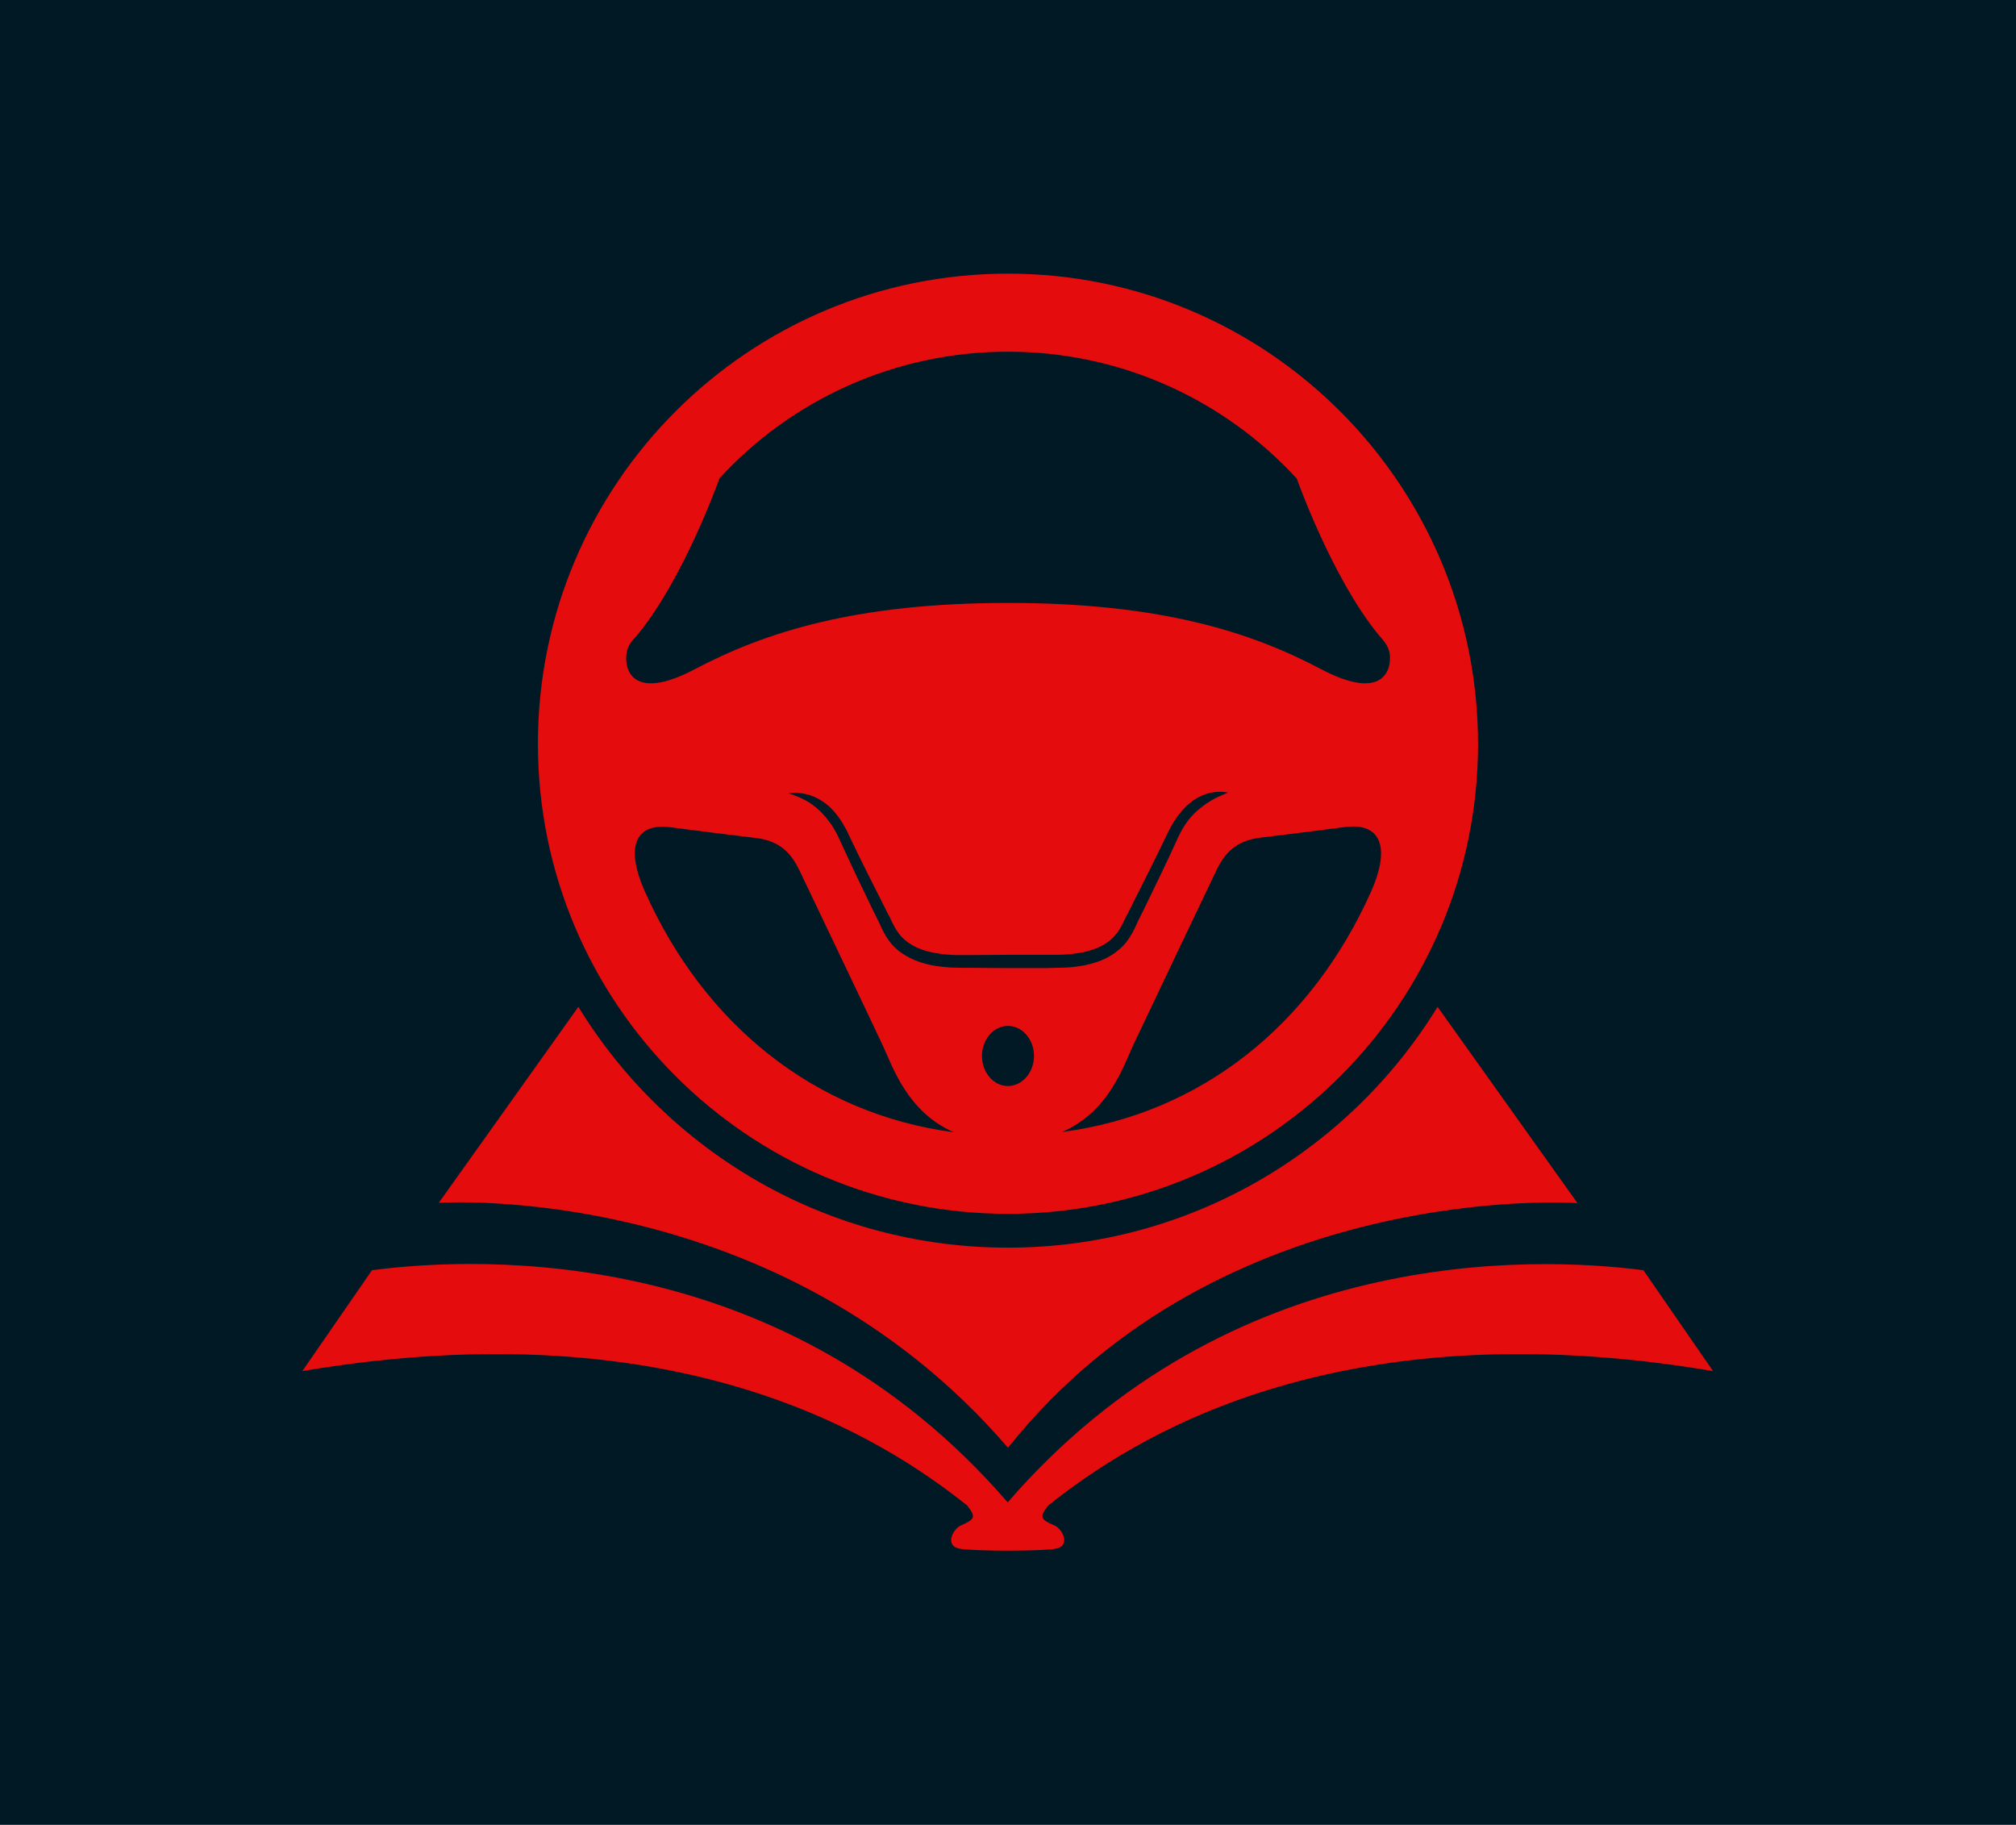 <svg width="1000" height="905.123" viewBox="0 0 1000 905.123" xmlns="http://www.w3.org/2000/svg"><defs/><path fill="#001925" d="M 0 0 L 1000 0 L 1000 1000 L 0 1000 Z"/><path fill="#e40c0c" transform="matrix(1.434 0 0 1.434 -2.607 -14.336)" d="M 350.489 104.644 C 260.689 104.644 187.889 177.444 187.889 267.244 C 187.889 357.044 260.689 429.844 350.489 429.844 C 440.289 429.844 513.089 357.044 513.089 267.244 C 512.989 177.444 440.189 104.644 350.489 104.644 Z M 224.789 318.144 C 218.589 304.144 220.589 294.444 233.789 296.144 C 243.589 297.444 251.789 298.444 263.289 299.844 C 271.889 300.844 275.689 305.444 278.489 311.344 C 281.289 317.244 300.389 357.144 307.189 371.644 C 310.589 378.944 315.689 394.644 331.789 401.644 C 283.689 395.244 245.389 364.444 224.789 318.144 Z M 350.489 385.644 C 345.489 385.644 341.489 380.944 341.489 375.244 C 341.489 369.544 345.489 364.844 350.489 364.844 C 355.489 364.844 359.489 369.544 359.489 375.244 C 359.489 380.944 355.389 385.644 350.489 385.644 Z M 363.789 344.844 L 350.489 344.844 L 337.189 344.744 L 333.889 344.744 C 332.789 344.744 331.589 344.644 330.489 344.644 C 328.189 344.444 325.889 344.244 323.589 343.744 C 321.289 343.244 318.989 342.544 316.789 341.444 C 314.589 340.344 312.489 338.944 310.789 337.144 C 309.089 335.344 307.789 333.144 306.789 331.044 L 306.089 329.544 L 305.789 328.844 L 305.389 328.044 L 303.889 325.044 C 299.989 317.044 296.189 309.044 292.489 300.944 L 291.789 299.444 C 291.589 298.944 291.289 298.544 291.089 298.044 C 290.589 297.144 290.089 296.244 289.489 295.344 C 288.289 293.644 286.989 292.044 285.489 290.544 C 283.989 289.144 282.389 287.844 280.489 286.844 C 278.689 285.844 276.589 285.044 274.489 284.344 C 276.789 284.044 279.089 284.244 281.389 284.844 C 283.689 285.544 285.789 286.644 287.689 288.144 C 289.589 289.644 291.089 291.444 292.389 293.344 C 293.089 294.344 293.689 295.344 294.189 296.344 C 294.489 296.844 294.789 297.344 294.989 297.844 L 295.689 299.344 C 299.489 307.344 303.489 315.244 307.489 323.144 L 308.989 326.144 L 309.389 326.844 L 309.789 327.644 L 310.489 329.144 C 311.389 331.044 312.489 332.744 313.789 334.144 C 316.489 336.944 320.289 338.644 324.389 339.444 C 326.389 339.844 328.489 340.144 330.689 340.244 C 331.789 340.344 332.789 340.344 333.889 340.344 L 337.189 340.344 L 350.489 340.244 L 363.789 340.244 L 367.089 340.244 C 368.189 340.244 369.189 340.244 370.289 340.144 C 372.389 340.044 374.489 339.744 376.589 339.344 C 380.689 338.444 384.489 336.844 387.089 334.044 C 388.389 332.644 389.489 330.944 390.389 329.044 L 391.089 327.544 L 391.489 326.744 L 391.889 326.044 L 393.389 323.044 C 397.389 315.144 401.389 307.144 405.189 299.244 C 407.089 295.144 409.589 290.944 413.289 287.844 C 415.089 286.344 417.289 285.144 419.589 284.444 C 421.889 283.844 424.289 283.644 426.589 284.144 C 424.489 285.044 422.489 285.844 420.689 286.944 C 418.889 288.044 417.289 289.244 415.789 290.544 C 412.789 293.244 410.489 296.844 408.789 300.844 C 405.089 308.944 401.189 316.944 397.289 324.944 L 395.789 327.944 L 395.389 328.744 L 395.089 329.444 L 394.389 330.944 C 393.389 333.044 392.089 335.244 390.389 337.044 C 388.689 338.844 386.589 340.344 384.389 341.444 C 382.189 342.544 379.889 343.244 377.589 343.744 C 375.289 344.244 372.989 344.544 370.689 344.644 C 369.489 344.744 368.389 344.744 367.289 344.744 L 363.789 344.844 Z M 476.189 318.144 C 455.589 364.444 417.289 395.244 369.189 401.544 C 385.389 394.544 390.389 378.844 393.789 371.544 C 400.689 356.944 419.689 317.044 422.489 311.244 C 425.289 305.344 429.089 300.844 437.689 299.744 C 449.189 298.344 457.389 297.344 467.189 296.044 C 480.289 294.444 482.389 304.144 476.189 318.144 Z M 458.789 241.444 C 434.389 228.544 403.089 218.544 350.489 218.544 C 297.889 218.544 266.489 228.644 242.189 241.444 C 220.389 252.944 217.589 241.344 218.589 235.744 C 219.089 232.844 220.589 231.644 222.589 229.244 C 238.689 209.444 250.689 175.444 250.689 175.444 C 275.389 148.544 310.989 131.644 350.489 131.644 C 389.989 131.644 425.589 148.544 450.389 175.544 C 450.389 175.544 462.389 209.544 478.489 229.344 C 480.489 231.744 481.889 233.044 482.489 235.844 C 483.389 241.344 480.589 252.944 458.789 241.444 Z"/><path fill="#e40c0c" transform="matrix(1.434 0 0 1.434 -2.607 -14.336)" d="M 499.089 358.244 C 468.489 408.144 413.289 441.544 350.489 441.544 C 287.589 441.544 232.489 408.244 201.889 358.244 L 153.589 426.044 C 153.589 426.044 270.589 417.944 350.389 510.644 C 350.389 510.644 350.489 510.644 350.489 510.644 C 350.489 510.644 350.589 510.644 350.589 510.644 C 425.089 417.344 547.489 426.144 547.489 426.144 L 499.089 358.244 Z"/><path fill="#e40c0c" transform="matrix(1.434 0 0 1.434 -2.607 -14.336)" d="M 594.389 484.244 L 570.289 449.344 C 531.289 444.344 427.089 440.944 350.389 529.644 L 350.389 529.644 C 273.689 440.844 169.489 444.244 130.489 449.344 L 106.389 484.244 C 237.889 462.044 307.889 508.044 336.389 530.744 C 339.489 534.744 339.089 535.444 334.189 537.644 C 331.389 538.844 328.289 544.944 334.189 545.744 C 340.089 546.544 360.789 546.544 366.589 545.744 C 372.489 544.944 369.389 538.844 366.589 537.644 C 361.689 535.544 361.289 534.744 364.389 530.744 C 392.889 508.044 462.989 462.044 594.389 484.244 Z"/></svg>